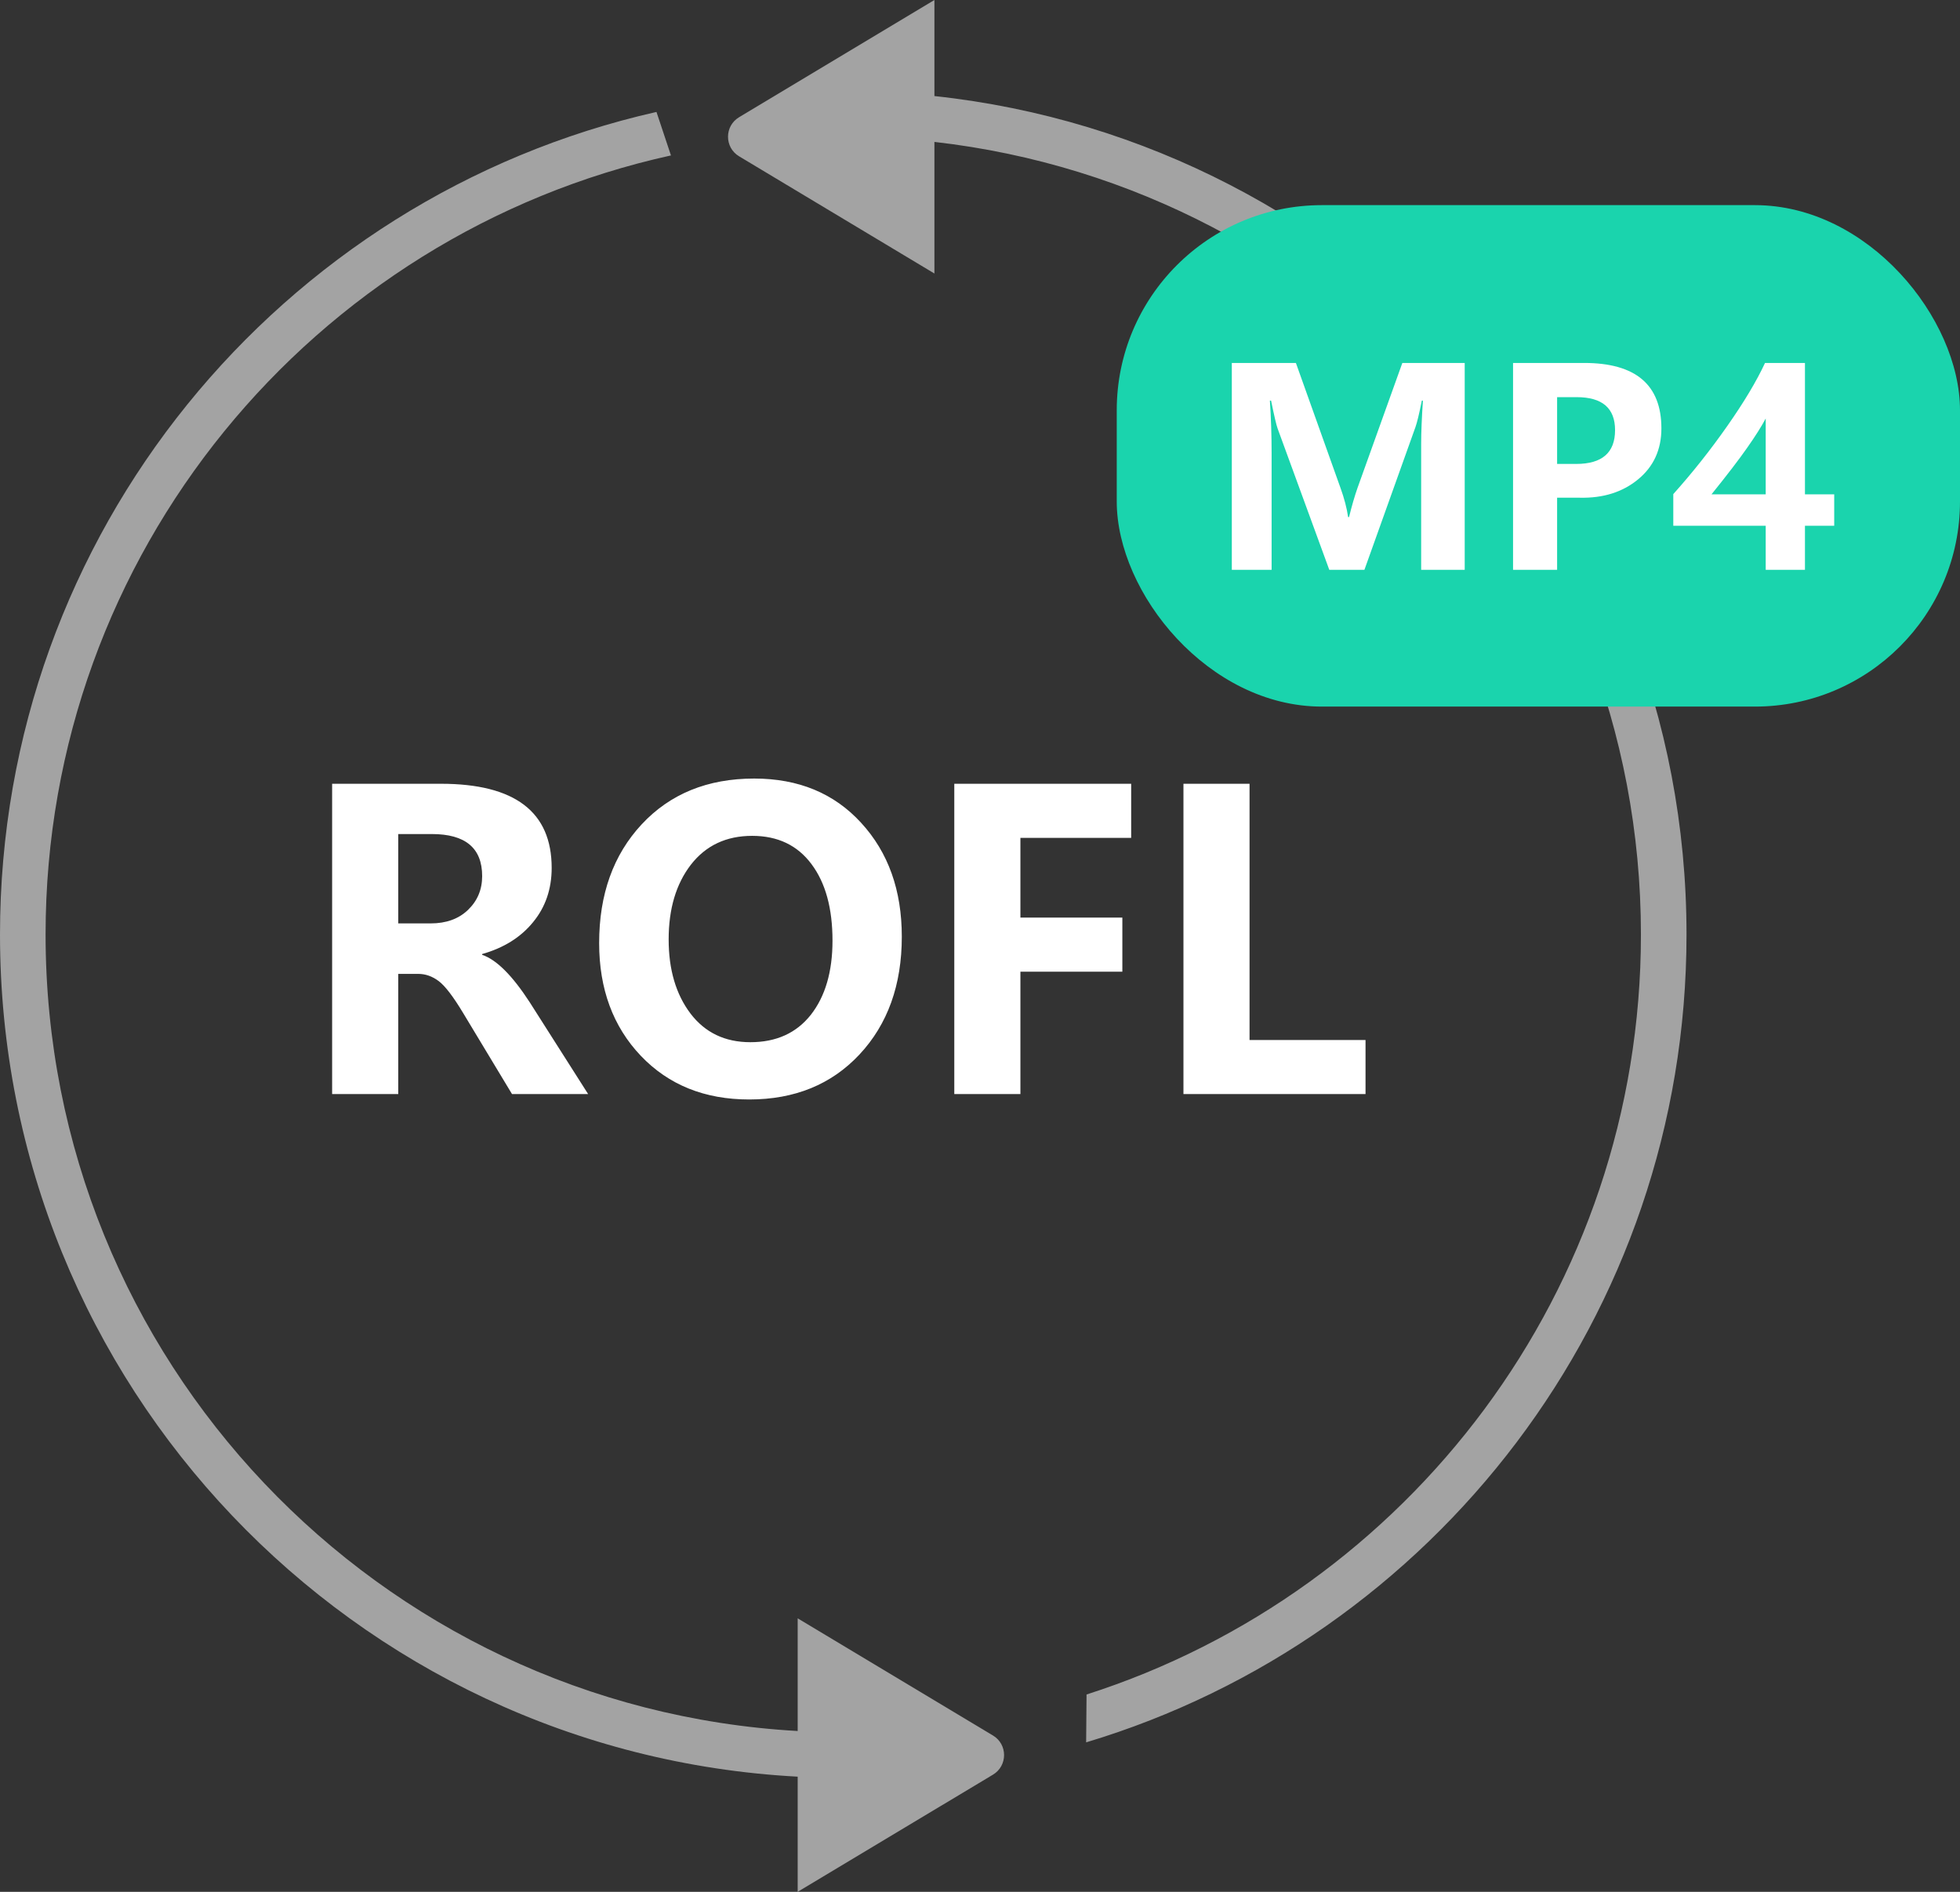 <svg width="86" height="83" viewBox="0 0 86 83" fill="none" xmlns="http://www.w3.org/2000/svg">
<rect x="0" y="0" width="86" height="83" fill="#333333" stroke="none"/>
<path opacity="0.55" fill-rule="evenodd" clip-rule="evenodd" d="M32.429 6.857C31.782 6.469 31.782 5.531 32.429 5.143L41 0V4.214C59.553 6.208 74 21.917 74 41C74 57.73 62.897 71.867 47.657 76.442L47.675 74.342C61.784 69.829 72 56.607 72 41C72 23.023 58.446 8.211 41 6.226V12L32.429 6.857ZM28.804 4.911C12.313 8.64 0 23.382 0 41C0 60.764 15.495 76.908 35 77.947V83L43.571 77.858C44.218 77.469 44.218 76.531 43.571 76.142L35 71V75.944C16.601 74.907 2 59.659 2 41C2 24.266 13.744 10.275 29.44 6.819L28.804 4.911Z" fill="white"/>
<path d="M25.806 48H22.466L20.33 44.458C19.891 43.726 19.53 43.254 19.249 43.043C18.968 42.832 18.669 42.727 18.352 42.727H17.474V48H14.573V34.386H19.346C22.586 34.386 24.206 35.616 24.206 38.077C24.206 39.003 23.934 39.797 23.389 40.459C22.85 41.121 22.105 41.587 21.156 41.856V41.892C21.783 42.102 22.477 42.794 23.239 43.966L25.806 48ZM17.474 36.592V40.512H18.898C19.577 40.512 20.122 40.315 20.532 39.923C20.948 39.524 21.156 39.029 21.156 38.438C21.156 37.207 20.421 36.592 18.95 36.592H17.474ZM26.289 41.373C26.289 39.24 26.91 37.506 28.152 36.17C29.4 34.828 31.047 34.157 33.092 34.157C35.037 34.157 36.602 34.805 37.785 36.1C38.975 37.395 39.569 39.059 39.569 41.092C39.569 43.213 38.951 44.935 37.715 46.26C36.484 47.578 34.87 48.237 32.872 48.237C30.921 48.237 29.336 47.599 28.117 46.321C26.898 45.038 26.289 43.389 26.289 41.373ZM29.339 41.215C29.339 42.539 29.658 43.623 30.297 44.467C30.936 45.305 31.811 45.724 32.925 45.724C34.062 45.724 34.946 45.322 35.579 44.52C36.212 43.711 36.528 42.627 36.528 41.268C36.528 39.85 36.221 38.73 35.605 37.91C34.99 37.084 34.123 36.671 33.004 36.671C31.867 36.671 30.971 37.093 30.314 37.937C29.664 38.78 29.339 39.873 29.339 41.215ZM49.633 36.759H44.773V40.257H49.246V42.63H44.773V48H41.872V34.386H49.633V36.759ZM59.916 48H51.927V34.386H54.827V45.627H59.916V48Z" fill="white"/>
<rect x="49" y="9" width="37" height="22" rx="9" fill="#1AD4AD"/>
<path d="M62.357 25V19.492C62.357 18.984 62.383 18.346 62.434 17.576H62.387C62.27 18.158 62.176 18.547 62.105 18.742L59.867 25H58.326L56.059 18.801C56.004 18.652 55.908 18.244 55.772 17.576H55.719C55.77 18.338 55.795 19.102 55.795 19.867V25H54.049V15.924H56.861L58.818 21.408C58.982 21.861 59.094 22.287 59.152 22.686H59.193C59.315 22.189 59.44 21.76 59.568 21.396L61.531 15.924H64.268V25H62.357ZM68.322 21.836V25H66.389V15.924H69.512C71.769 15.924 72.898 16.881 72.898 18.795C72.898 19.725 72.557 20.471 71.873 21.033C71.193 21.592 70.342 21.859 69.318 21.836H68.322ZM68.322 17.424V20.354H69.16C70.297 20.354 70.865 19.859 70.865 18.871C70.865 17.906 70.303 17.424 69.178 17.424H68.322ZM79.197 15.924V21.689H80.481V23.066H79.197V25H77.475V23.066H73.42V21.678C74.26 20.74 75.047 19.748 75.781 18.701C76.516 17.654 77.07 16.729 77.445 15.924H79.197ZM75.096 21.689H77.475V18.361C77.287 18.713 77.018 19.139 76.666 19.639C76.318 20.139 75.795 20.822 75.096 21.689Z" fill="white"/>
</svg>
